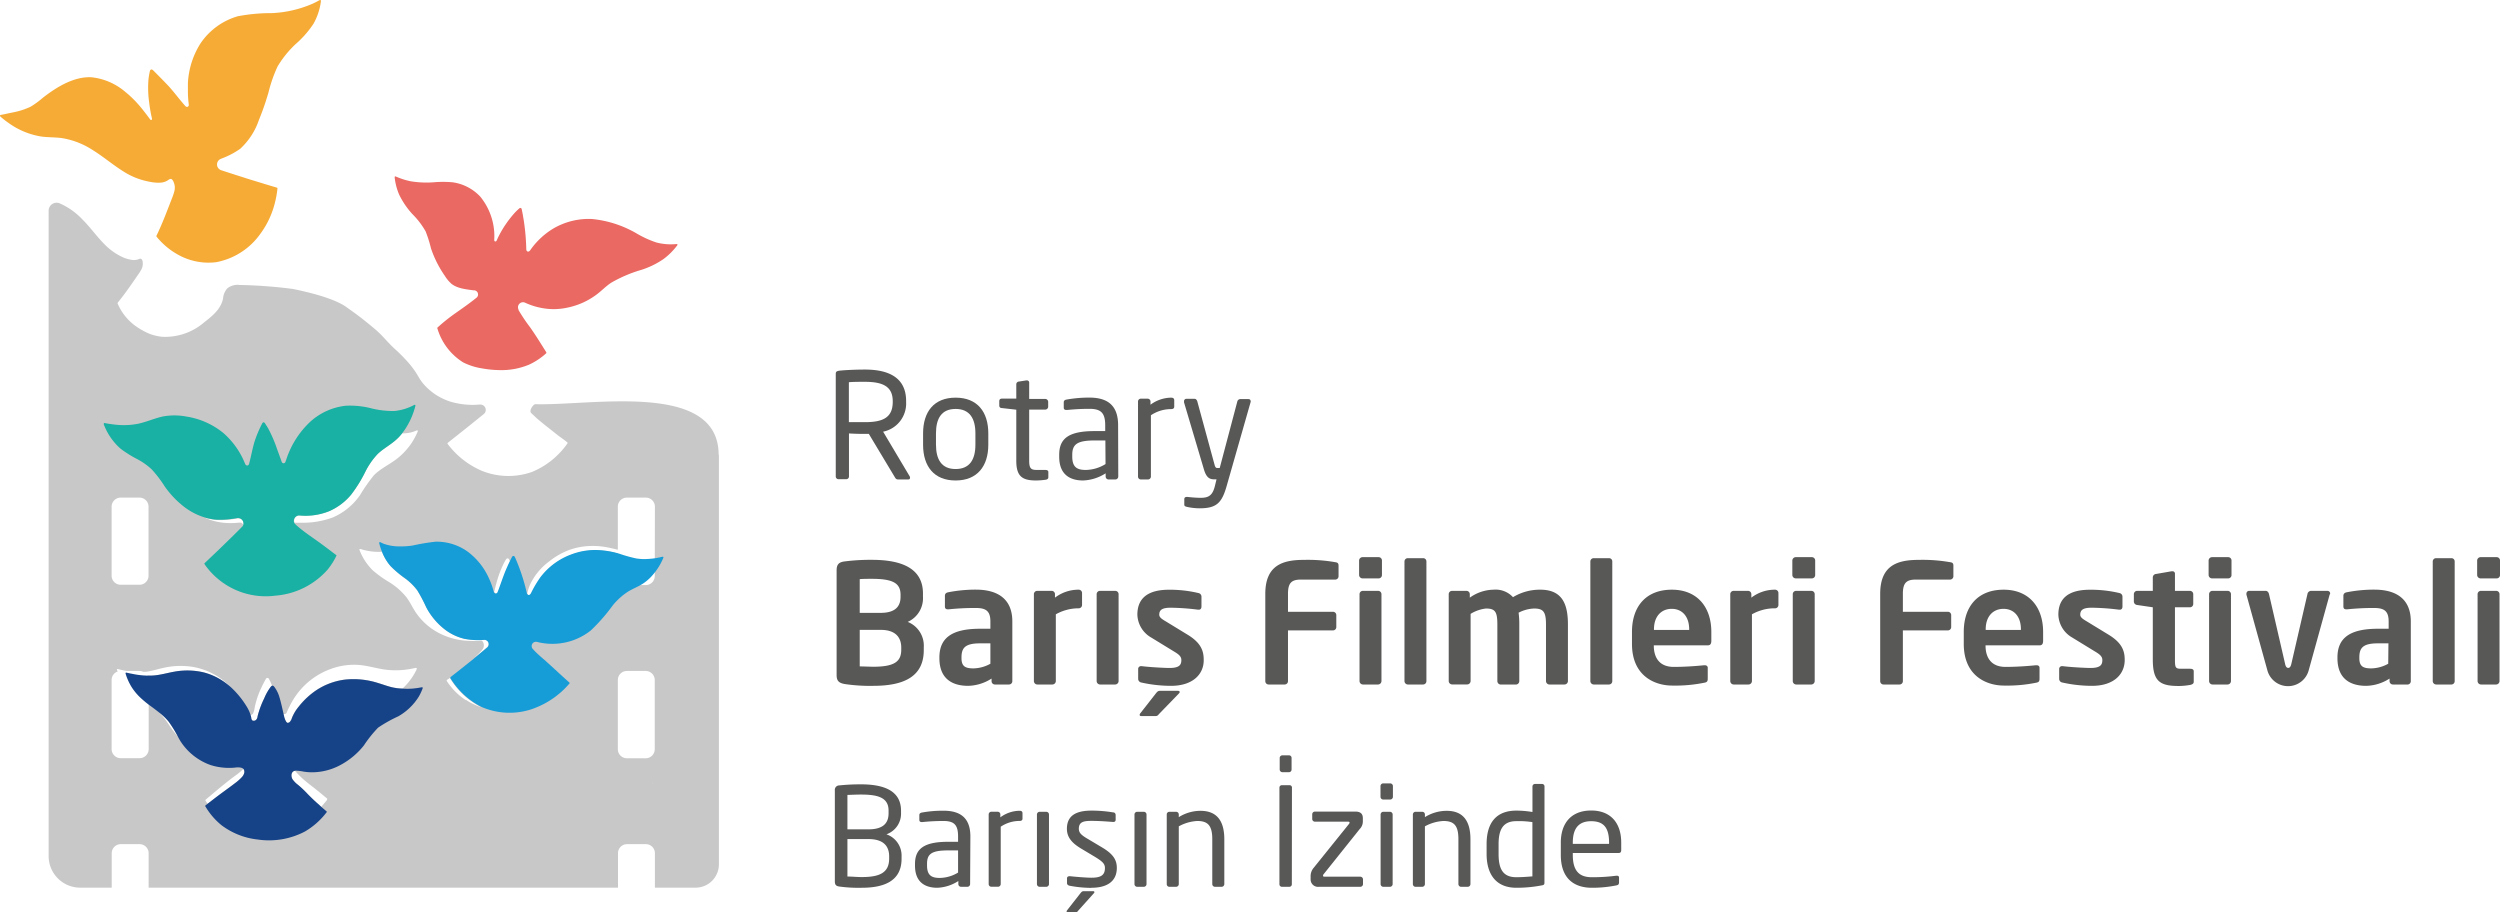 <svg xmlns="http://www.w3.org/2000/svg" viewBox="0 0 467.24 170.54"><defs><style>.cls-1{fill:#c9c8c8;}.cls-2{fill:#164387;}.cls-3{fill:#169dd7;}.cls-4{fill:#19b1a3;}.cls-5{fill:#ea6962;}.cls-6{fill:#f6ab36;}.cls-7{fill:#585857;}</style></defs><g id="Layer_2" data-name="Layer 2"><g id="Layer_1-2" data-name="Layer 1"><path class="cls-1" d="M134.31,85c0-13.88-23.83-9.14-34.27-9.46-.33,0-1.27,1.2-.74,1.68.34.32.69.64,1,.94,1.24,1.07,2.55,2.06,3.82,3.08.63.5,1.31.93,1.92,1.45a.13.13,0,0,1,0,.2,15.06,15.06,0,0,1-6.61,5.31A13.22,13.22,0,0,1,90.07,88a15.67,15.67,0,0,1-6.38-5,.17.17,0,0,1,0-.24l3.78-3,3-2.42a1,1,0,0,0-.68-1.73h-.18a14.51,14.51,0,0,1-5.6-.6,11.11,11.11,0,0,1-4.64-3c-1.27-1.4-1.07-1.86-2.84-4a32,32,0,0,0-2.85-2.9c-1.47-1.38-2.21-2.44-3.67-3.66-1.86-1.56-2.9-2.35-3.61-2.87l-1.51-1.08C64,56.82,61.57,55.39,54.7,54a88.93,88.93,0,0,0-9.9-.74,3.1,3.1,0,0,0-2.29.61,3.18,3.18,0,0,0-.82,1.91c-.4,2-2,3.27-3.61,4.53a11.14,11.14,0,0,1-7.81,2.63,9.16,9.16,0,0,1-2.51-.63v0A13.85,13.85,0,0,1,25,60.68l-.25-.21A9.85,9.85,0,0,1,22,56.76a.19.19,0,0,1,0-.19c1.38-1.69,2.61-3.49,3.86-5.31a7.4,7.4,0,0,0,.53-.84A2.28,2.28,0,0,0,26.67,49c0-.27-.14-.56-.32-.63s-.38.05-.59.12a2.39,2.39,0,0,1-1.18.07,6.63,6.63,0,0,1-1.49-.42,11.41,11.41,0,0,1-3.81-2.75c-1.36-1.4-2.49-3-3.86-4.36a12.92,12.92,0,0,0-4.33-3.05h0a1.49,1.49,0,0,0-2,1.4V160a5.9,5.9,0,0,0,5.9,5.9h5.89v-6.44a1.69,1.69,0,0,1,1.7-1.69h3.51a1.69,1.69,0,0,1,1.69,1.69v6.44H115.5v-6.44a1.69,1.69,0,0,1,1.69-1.69h3.51a1.69,1.69,0,0,1,1.7,1.69v6.44H130a4.36,4.36,0,0,0,4.36-4.36V85ZM55.92,96.32a11.87,11.87,0,0,0,5.61-.8,11.05,11.05,0,0,0,4.1-3.09,25.67,25.67,0,0,0,2.62-4.22,13.86,13.86,0,0,1,2.31-3.35c1-1,2.42-1.72,3.51-2.72A9.16,9.16,0,0,0,75.15,81h0a6.57,6.57,0,0,0,2.07-.3l.61-.23c.21-.1.32,0,.22.23a14.2,14.2,0,0,1-1,1.91,12.91,12.91,0,0,1-2.81,3.09c-1.42,1.11-3.14,1.88-4.36,3.13a31.59,31.59,0,0,0-2.59,3.7,12,12,0,0,1-5.06,4.17,16.13,16.13,0,0,1-5.56,1c-.54,0-1.08,0-1.62,0h0A1,1,0,0,1,55.92,96.32Zm-15.18.88a17.94,17.94,0,0,0,3.65-.31h.08a1,1,0,0,1,1,1.42.76.76,0,0,0-.19-.49c-.18-.18-.5-.15-.81-.12a13.93,13.93,0,0,1-2.72,0,11.14,11.14,0,0,1-3.59-1A9.78,9.78,0,0,0,40.74,97.2ZM20.86,94.73A1.7,1.7,0,0,1,22.56,93h3.51a1.69,1.69,0,0,1,1.69,1.69v12.91a1.69,1.69,0,0,1-1.69,1.69H22.56a1.69,1.69,0,0,1-1.7-1.69Zm11.22,41.45c-.37-.52-.72-1.06-1.1-1.57s-.78-1-1.19-1.41a11.51,11.51,0,0,1,1.71,1.63,22.7,22.7,0,0,1,1.78,2.9C32.87,137.22,32.46,136.71,32.08,136.18Zm.6-10.66c-1.35.23-2.67.63-4,.73a10,10,0,0,1-1.1,0,0,0,0,0,0,0,0,1.66,1.66,0,0,1,.21.79V140a1.7,1.7,0,0,1-1.69,1.7H22.56a1.7,1.7,0,0,1-1.7-1.7V127.08A1.68,1.68,0,0,1,22,125.5l-.12-.23c-.07-.16,0-.27.19-.22.53.14,1.07.26,1.61.35h2.4a1.59,1.59,0,0,1,.69.16h0l.48,0c1.14-.15,2.23-.51,3.36-.75a14.34,14.34,0,0,1,5.42-.17,12.74,12.74,0,0,1,4.49,1.69,13,13,0,0,1,2.61,2.13c-.2-.18-.41-.36-.62-.52A11.78,11.78,0,0,0,38,125.64,13.45,13.45,0,0,0,32.68,125.52Zm12.94,19a1.78,1.78,0,0,1-.41.72,6.05,6.05,0,0,1-.87.81c-1.35,1.07-2.76,2-4.13,3.09l-1.42,1.09h0l-.36-.55a.16.16,0,0,1,0-.22c.79-.66,1.58-1.32,2.38-2,1-.82,2-1.64,3.08-2.43A14.55,14.55,0,0,0,45.19,144l.28-.27.06.06A1,1,0,0,1,45.62,144.52Zm4.88-16a9.21,9.21,0,0,0-1.11,2,16.72,16.72,0,0,0-1.25,3.37,1,1,0,0,1-.32.7.63.63,0,0,1-.68.06.77.77,0,0,1-.18-.48,5.45,5.45,0,0,0-.14-.58.49.49,0,0,0,.38-.12.46.46,0,0,0,.11-.16,4.24,4.24,0,0,0,.3-1.11,15.67,15.67,0,0,1,1.25-3.7c.25-.55.53-1.08.83-1.6a.31.31,0,0,1,.58,0c.12.22.24.45.34.68s.16.38.23.57a0,0,0,0,1,0,0A1.4,1.4,0,0,0,50.5,128.5Zm10.62,21c-.37.44-.75.88-1.12,1.33h0q-1.29-1.18-2.52-2.43a19.28,19.28,0,0,0-1.79-1.7,4.72,4.72,0,0,1-1-1,1.38,1.38,0,0,1-.23-.82.9.9,0,0,1,.28-.66.79.79,0,0,1,.4-.16c.39.43.79.85,1.21,1.25.79.74,1.67,1.39,2.52,2.06s1.5,1.23,2.25,1.84A.18.18,0,0,1,61.12,149.46Zm16.74-24.39a11.87,11.87,0,0,1-1.76,2.67,10.31,10.31,0,0,1-.87.88h0a9.93,9.93,0,0,1-2-.25c-.84-.2-1.65-.51-2.49-.76a15.08,15.08,0,0,0-6.29-.67,12.58,12.58,0,0,0-5.26,1.92,14.2,14.2,0,0,0-3.32,3.06,7.78,7.78,0,0,0-1.33,2.18,1.85,1.85,0,0,1-.4.74.56.56,0,0,1-.41.18c-.16,0-.28-.22-.38-.41a4.09,4.09,0,0,1-.32-1c0-.07,0-.15-.05-.22a.65.65,0,0,0,.51-.12.82.82,0,0,0,.14-.26c.06-.15.12-.3.19-.44.23-.51.49-1,.77-1.51a14,14,0,0,1,1.78-2.45,13.66,13.66,0,0,1,5.33-3.6,12.56,12.56,0,0,1,5.45-.79c1.68.15,3.32.68,5,.89a15.14,15.14,0,0,0,4.09-.07c.47-.07.93-.16,1.39-.26C77.85,124.78,77.94,124.89,77.86,125.07Zm9.21,5.73a12.07,12.07,0,0,1-3.54-3.54.19.19,0,0,1,0-.25,6.36,6.36,0,0,0,.64-.43c-.08.07-.09.13,0,.21a14.41,14.41,0,0,0,5.74,5.32A11.74,11.74,0,0,1,87.07,130.8ZM91,121c-.71.62-1.43,1.23-2.15,1.83l-.06,0a7.38,7.38,0,0,1-.81.67l.81-.67h0c.37-.35.73-.72,1.08-1.1a2.45,2.45,0,0,0,.46-.61,1.28,1.28,0,0,0-.07-1.14.49.49,0,0,0-.22-.23.77.77,0,0,0-.34,0,16.33,16.33,0,0,1-2.51,0,12.84,12.84,0,0,1-4.65-1.19,11.85,11.85,0,0,1-4.86-4.14c-.61-.92-1.07-1.94-1.73-2.81a12.76,12.76,0,0,0-3.34-2.89,20.31,20.31,0,0,1-3-2.18,10.85,10.85,0,0,1-2.4-3.69c-.08-.19,0-.29.21-.23a8.77,8.77,0,0,0,1.12.29,10.63,10.63,0,0,0,2.87.21h0A9.28,9.28,0,0,0,73,105.81a20,20,0,0,0,2.75,2.33,11,11,0,0,1,2.22,2.2,29.68,29.68,0,0,1,1.71,3.15A12.73,12.73,0,0,0,83,117.54a9.69,9.69,0,0,0,3.81,1.83,13.22,13.22,0,0,0,3.61.18A.81.81,0,0,1,91,121Zm3.51-14.16c-.46,1.15-.85,2.32-1.28,3.48,0,.1-.07.2-.11.3-.17.45-.62.43-.76,0,.12-.52.25-1,.39-1.54a20.39,20.39,0,0,1,1.41-3.8c.13-.24.26-.49.4-.72s.45-.3.59,0a3,3,0,0,0,.18.39V105C95.07,105.6,94.79,106.21,94.54,106.82Zm27.4,39.61v-.27a.25.25,0,0,1,0,.17A.31.31,0,0,1,121.94,146.43Zm.46-6.43a1.7,1.7,0,0,1-1.7,1.7h-3.51a1.7,1.7,0,0,1-1.69-1.7V127.1a1.7,1.7,0,0,1,1.69-1.7h3.51a1.7,1.7,0,0,1,1.7,1.7Zm0-32.36a1.69,1.69,0,0,1-1.7,1.69h-3.51a1.69,1.69,0,0,1-1.69-1.69v-4.21a0,0,0,0,0,0,0,15.39,15.39,0,0,0-4.09-.6,12.57,12.57,0,0,0-4.56.84,12.81,12.81,0,0,0-5.71,4.22,21,21,0,0,0-1.74,2.92l-.08.15c-.22.41-.64.36-.74-.1a9,9,0,0,1,.51-1.6,11.44,11.44,0,0,1,3.59-4.36,13.56,13.56,0,0,1,3.92-2.2,12.83,12.83,0,0,1,3.9-.68,14.43,14.43,0,0,1,3.15.28c.62.12,1.23.28,1.85.42h0v-8A1.69,1.69,0,0,1,117.19,93h3.51a1.7,1.7,0,0,1,1.7,1.69Z"/><path class="cls-2" d="M29.79,133.2c-.63-.49-1.29-1-1.93-1.45a20.08,20.08,0,0,1-1.58-1.32,10.55,10.55,0,0,1-1.54-1.8,10.3,10.3,0,0,1-1.26-2.71c-.05-.15,0-.24.19-.2.42.1.84.18,1.27.26a14.59,14.59,0,0,0,3.72.27c1.35-.1,2.67-.5,4-.73a13.45,13.45,0,0,1,5.29.12,11.78,11.78,0,0,1,4.55,2.25c.21.16.42.34.62.52A16.51,16.51,0,0,1,46,131.88a7.35,7.35,0,0,1,.82,1.69,5.45,5.45,0,0,1,.14.58.77.77,0,0,0,.18.48.63.63,0,0,0,.68-.06,1,1,0,0,0,.32-.7,16.72,16.72,0,0,1,1.25-3.37,9.21,9.21,0,0,1,1.11-2,1.27,1.27,0,0,1,.34-.35.27.27,0,0,1,.12,0c.15,0,.3.2.43.39a6.13,6.13,0,0,1,.85,1.81c.3,1,.53,2.1.77,3.12,0,.07,0,.15.05.22a4.09,4.09,0,0,0,.32,1c.1.19.22.38.38.41a.56.56,0,0,0,.41-.18,1.85,1.85,0,0,0,.4-.74,8,8,0,0,1,1.32-2.18,14.45,14.45,0,0,1,3.33-3.06,12.58,12.58,0,0,1,5.26-1.92,15.08,15.08,0,0,1,6.29.67c.84.25,1.65.56,2.49.76a10,10,0,0,0,2,.25,13.08,13.08,0,0,0,1.77,0,14.78,14.78,0,0,0,1.77-.25c.16,0,.24,0,.19.21a10.07,10.07,0,0,1-.69,1.49,10.79,10.79,0,0,1-3.88,3.74A25.46,25.46,0,0,0,70.66,136,23.23,23.23,0,0,0,68,139.33a14,14,0,0,1-4.16,3.53,11.26,11.26,0,0,1-5.66,1.48,10.56,10.56,0,0,1-1.39-.12,9.43,9.43,0,0,0-1.22-.17,1.86,1.86,0,0,0-.41,0,.79.79,0,0,0-.4.16.9.9,0,0,0-.28.66,1.38,1.38,0,0,0,.23.82,4.72,4.72,0,0,0,1,1,19.28,19.28,0,0,1,1.79,1.7c.69.7,1.4,1.39,2.12,2l.4.38,1,.86a.13.13,0,0,1,0,.21,13.88,13.88,0,0,1-4,3.55,14.41,14.41,0,0,1-8.88,1.51,13.69,13.69,0,0,1-6.74-2.67,13,13,0,0,1-3-3.49.14.14,0,0,1,0-.21l.4-.31,1.43-1.1c1.23-.94,2.51-1.83,3.74-2.78a9.12,9.12,0,0,0,1.19-1.05,1.89,1.89,0,0,0,.48-.79,1,1,0,0,0-.09-.73l-.06-.06a1,1,0,0,0-.54-.25,3.09,3.09,0,0,0-1,0A11.46,11.46,0,0,1,39.4,143a11.06,11.06,0,0,1-5.53-4.26c-.21-.31-.4-.64-.59-1a22.7,22.7,0,0,0-1.78-2.9A11.51,11.51,0,0,0,29.79,133.2Z"/><path class="cls-3" d="M123.78,104.05c.17,0,.26.06.19.22a11.36,11.36,0,0,1-1.82,3,8.86,8.86,0,0,1-1.94,1.78c-.92.6-2,1-2.91,1.57a12.43,12.43,0,0,0-2.79,2.54,33.88,33.88,0,0,1-4.08,4.66,11.51,11.51,0,0,1-7,2.51,11.72,11.72,0,0,1-3.07-.36.8.8,0,0,0-.79,1.31l.2.22c.61.65,1.29,1.24,2,1.84,1.56,1.39,3.07,2.83,4.63,4.21.08.08.09.15,0,.23a16.12,16.12,0,0,1-7.05,4.77,13.09,13.09,0,0,1-9.29-.4l-.13-.06a14.41,14.41,0,0,1-5.74-5.32c-.06-.08,0-.14,0-.21q1.92-1.5,3.79-3l.36-.29.51-.43L91.07,121a.81.81,0,0,0-.57-1.41,13.51,13.51,0,0,1-3.65-.18A9.69,9.69,0,0,1,83,117.54a12.73,12.73,0,0,1-3.35-4.05A29.68,29.68,0,0,0,78,110.34a11,11,0,0,0-2.22-2.2A20,20,0,0,1,73,105.81a9,9,0,0,1-1.59-2.63,12.36,12.36,0,0,1-.54-1.66c0-.17.07-.26.23-.18a5.4,5.4,0,0,0,.74.33,8.58,8.58,0,0,0,2.76.45,14.86,14.86,0,0,0,2.5-.16,39.94,39.94,0,0,1,4.31-.72,9.94,9.94,0,0,1,6,1.86,12.64,12.64,0,0,1,3.87,4.76,15.66,15.66,0,0,1,1,2.71c.14.46.59.48.76,0,0-.1.08-.2.11-.3.43-1.16.82-2.33,1.28-3.48.26-.62.53-1.23.82-1.83l.42-.83c.16-.31.43-.3.57,0a35,35,0,0,1,1.4,3.69c.32,1,.59,2,.82,3,.1.46.52.51.74.1l.08-.15a21,21,0,0,1,1.74-2.92,12.81,12.81,0,0,1,5.71-4.22,12.57,12.57,0,0,1,4.56-.84,16.22,16.22,0,0,1,4.57.73,26.28,26.28,0,0,0,3,.84,9.36,9.36,0,0,0,2.31.1A12.77,12.77,0,0,0,123.78,104.05Z"/><path class="cls-4" d="M19.63,79.08c.62.12,1.25.21,1.88.28a14,14,0,0,0,4.34-.17c1.55-.34,3-1,4.58-1.35a11.89,11.89,0,0,1,4.33,0,14.4,14.4,0,0,1,7,3.1,14.94,14.94,0,0,1,4.05,5.75c.19.44.64.41.76-.05l.09-.37c.32-1.26.55-2.55.93-3.79A22.6,22.6,0,0,1,49,79.15c.14-.29.37-.3.55,0s.38.58.55.88a25.39,25.39,0,0,1,1.72,4c.27.74.55,1.47.8,2.22.16.45.61.44.76,0,0-.07,0-.13.07-.2a16.79,16.79,0,0,1,4.43-7.13,11.78,11.78,0,0,1,6.74-3.09,16.08,16.08,0,0,1,4.56.43,16.55,16.55,0,0,0,4.56.55,9.79,9.79,0,0,0,3.66-1.12c.16-.08.28,0,.23.18a13.79,13.79,0,0,1-1.51,3.69A11.92,11.92,0,0,1,75.15,81a8.48,8.48,0,0,1-1.08,1.16c-1.09,1-2.46,1.7-3.51,2.72a13.86,13.86,0,0,0-2.31,3.35,25.67,25.67,0,0,1-2.62,4.22,11.05,11.05,0,0,1-4.1,3.09,11.87,11.87,0,0,1-5.61.8A1,1,0,0,0,55,97.73a.82.82,0,0,0,.2.25l.22.21c1.25,1.11,2.6,2,4,3s2.54,1.9,3.42,2.55a.14.14,0,0,1,0,.2,13,13,0,0,1-1.62,2.53,14.48,14.48,0,0,1-9.7,4.85,13.91,13.91,0,0,1-13.28-5.86.15.15,0,0,1,0-.21q2.34-2.2,4.63-4.44c.79-.78,1.59-1.56,2.37-2.35a.65.65,0,0,0,.16-.21,1,1,0,0,0-1-1.42h-.08a17.94,17.94,0,0,1-3.65.31,9.78,9.78,0,0,1-2.6-.49,12,12,0,0,1-3.52-1.82,17.46,17.46,0,0,1-3.82-4,21.82,21.82,0,0,0-2.39-3.12,12.83,12.83,0,0,0-2.65-1.88,21.16,21.16,0,0,1-3.19-2,11.49,11.49,0,0,1-3.12-4.56C19.39,79.14,19.47,79,19.63,79.08Z"/><path class="cls-5" d="M98.16,56.58a.94.94,0,0,0-1.25,1.27.47.47,0,0,1,0,.1,31.67,31.67,0,0,0,2.12,3.16c1.09,1.53,2.06,3.13,3.06,4.71.06.08,0,.13,0,.2a12.58,12.58,0,0,1-3.25,2.15,13.51,13.51,0,0,1-5.55,1,19.41,19.41,0,0,1-3.13-.31,11.8,11.8,0,0,1-3.61-1.14,11.19,11.19,0,0,1-4.8-6.33.14.14,0,0,1,0-.16A33.68,33.68,0,0,1,85,58.62l1.54-1.09c.86-.6,1.69-1.23,2.51-1.88a.78.78,0,0,0-.39-1.39l-.18,0C87,54.06,85.41,53.9,84.33,53a6.77,6.77,0,0,1-1.19-1.44,20.35,20.35,0,0,1-2.59-5.14,23.43,23.43,0,0,0-1-3.17,14.78,14.78,0,0,0-2.38-3.14,14.93,14.93,0,0,1-2.57-3.74,11.17,11.17,0,0,1-.84-3.22c0-.16.08-.23.22-.16a13.71,13.71,0,0,0,2.72.88,18,18,0,0,0,4.34.2,19.93,19.93,0,0,1,3.54,0,8.73,8.73,0,0,1,5.18,2.68,11.66,11.66,0,0,1,2.61,8.11c0,.3.32.38.45.1s.27-.6.42-.89A20.28,20.28,0,0,1,96,40q.46-.53,1-1c.23-.23.46-.16.52.16s.16.76.22,1.15.14.77.19,1.16a41.6,41.6,0,0,1,.43,5.11c0,.47.44.6.71.22l.28-.39a14.18,14.18,0,0,1,4-3.66,13.08,13.08,0,0,1,7.29-1.82A20.54,20.54,0,0,1,119,43.64a19,19,0,0,0,3.68,1.68,10.51,10.51,0,0,0,3.75.29c.18,0,.25.11.14.25A12.53,12.53,0,0,1,124,48.42a15.72,15.72,0,0,1-4.08,2,25.51,25.51,0,0,0-5.69,2.42c-1,.66-1.78,1.5-2.72,2.2a13.67,13.67,0,0,1-2.61,1.54,14,14,0,0,1-3.29,1,11.73,11.73,0,0,1-4.26,0A12.68,12.68,0,0,1,98.16,56.58Z"/><path class="cls-6" d="M28,13.34c.07-.38.34-.46.62-.2,1,1,2,2,3,3.07.51.58,1,1.17,1.48,1.77s1,1.23,1.52,1.82c.3.35.72.16.66-.29a18.56,18.56,0,0,1-.16-2.35c0-.54,0-1.09,0-1.63a15.25,15.25,0,0,1,2.31-7.35,12.63,12.63,0,0,1,7-5.14,33.44,33.44,0,0,1,6.43-.59A21.43,21.43,0,0,0,58.43.69c.43-.2.86-.42,1.27-.65.18-.1.3,0,.28.19a11.43,11.43,0,0,1-1.39,4.21A18.34,18.34,0,0,1,55.41,8.1a19.05,19.05,0,0,0-3.53,4.32,26.06,26.06,0,0,0-1.71,4.9c-.15.51-.31,1-.47,1.53-.39,1.2-.82,2.38-1.31,3.57a12.94,12.94,0,0,1-3.51,5.4,15.2,15.2,0,0,1-3.44,1.8l-.19.08a1.13,1.13,0,0,0,.08,2.11c1.85.61,3.71,1.2,5.57,1.79l3.67,1.12,1.15.34c.11,0,.14.09.13.2a17.29,17.29,0,0,1-.41,2.39,16.45,16.45,0,0,1-2.86,6.16A13.06,13.06,0,0,1,40.41,49a11.63,11.63,0,0,1-6.95-1.3,13.69,13.69,0,0,1-4.2-3.47.17.17,0,0,1,0-.2c1.11-2.31,2-4.7,2.94-7.12a9.63,9.63,0,0,0,.37-1.11,2.6,2.6,0,0,0-.1-1.73c-.12-.3-.31-.61-.53-.63s-.42.16-.64.3a2.89,2.89,0,0,1-1.33.4A7.34,7.34,0,0,1,28.14,34,13.55,13.55,0,0,1,23,32c-1.94-1.22-3.65-2.69-5.59-3.9a14.93,14.93,0,0,0-5.78-2.28c-1.26-.18-2.55-.13-3.82-.29A14.27,14.27,0,0,1,1.63,23a16.29,16.29,0,0,1-1.54-1.2c-.15-.14-.11-.3.1-.33C1,21.32,1.7,21.15,2.45,21a13.52,13.52,0,0,0,3.26-1.05A16.72,16.72,0,0,0,8,18.28c2.66-2.08,5.87-4,9.08-3.84a11.58,11.58,0,0,1,6.25,2.66,20.66,20.66,0,0,1,3.07,3.06c.47.57.92,1.16,1.36,1.75.1.14.21.28.31.43a.19.19,0,0,0,.34-.16c-.17-.71-.3-1.42-.41-2.14-.06-.37-.1-.74-.15-1.11a19.39,19.39,0,0,1-.1-4.1A14.88,14.88,0,0,1,28,13.34Z"/><path class="cls-7" d="M163.22,128.18a32.08,32.08,0,0,1-5.37-.34c-1-.19-1.49-.53-1.49-1.67V106.61c0-1.11.41-1.52,1.4-1.67a37.65,37.65,0,0,1,5.18-.31c5.62,0,9.56,1.61,9.56,6.3v.62a4.84,4.84,0,0,1-2.85,4.68,4.78,4.78,0,0,1,3,4.72v.53C172.66,126.41,169,128.18,163.22,128.18Zm5.09-17c0-2.18-1.4-3-5.37-3-.74,0-1.61,0-2.26.06v6.3h3.94c2.88,0,3.69-1.37,3.69-3Zm.13,9.83c0-1.7-.9-3.29-3.82-3.29h-3.94v6.83c.74,0,1.89.06,2.54.06,4,0,5.22-1,5.22-3.19Z"/><path class="cls-7" d="M188.58,127.93h-2.64a.62.62,0,0,1-.62-.62v-.49a8.41,8.41,0,0,1-4.38,1.36c-2.57,0-5.37-1-5.37-5.18v-.12c0-3.54,2.18-5.37,7.58-5.37h1.95v-1.37c0-2-.9-2.51-2.73-2.51a47.35,47.35,0,0,0-5.06.25h-.15c-.31,0-.56-.1-.56-.53v-2c0-.34.18-.56.59-.65a26.56,26.56,0,0,1,5.18-.5c4.41,0,6.83,2,6.83,5.93v11.17A.62.62,0,0,1,188.58,127.93Zm-3.48-7.69h-1.95c-2.83,0-3.45.9-3.45,2.64V123c0,1.52.68,1.92,2.24,1.92a6.76,6.76,0,0,0,3.16-.87Z"/><path class="cls-7" d="M201.61,113.69a8.71,8.71,0,0,0-4.28,1.12v12.47a.65.65,0,0,1-.62.65h-2.86a.65.65,0,0,1-.62-.65V111.05a.62.62,0,0,1,.62-.62h2.7a.62.62,0,0,1,.62.62v.65a7.22,7.22,0,0,1,4.44-1.49.62.62,0,0,1,.62.62v2.24A.62.62,0,0,1,201.61,113.69Z"/><path class="cls-7" d="M208.44,127.93h-2.86a.65.65,0,0,1-.62-.65V111.05a.62.62,0,0,1,.62-.62h2.86a.62.62,0,0,1,.62.62v16.23A.65.65,0,0,1,208.44,127.93Z"/><path class="cls-7" d="M218.87,128.18a25.47,25.47,0,0,1-5.56-.62.7.7,0,0,1-.59-.71V125a.52.52,0,0,1,.53-.5h.12c1.49.19,4.29.34,5.22.34,1.92,0,2.2-.65,2.2-1.49,0-.59-.37-1-1.36-1.58l-4.26-2.61a5.1,5.1,0,0,1-2.6-4.28c0-3.1,2-4.66,5.89-4.66a23.07,23.07,0,0,1,5.53.62.69.69,0,0,1,.56.72v1.8c0,.37-.19.59-.5.59h-.12a44.61,44.61,0,0,0-5.12-.37c-1.49,0-2.15.34-2.15,1.3,0,.5.47.81,1.25,1.27l4.06,2.48c2.61,1.59,3,3.14,3,4.72C225,126,222.93,128.18,218.87,128.18Zm1.49,1.4-3.7,3.82c-.24.28-.34.43-.71.43h-2.67c-.18,0-.28-.09-.28-.22a.44.44,0,0,1,.13-.31l2.91-3.72c.28-.34.41-.47.81-.47h3.29c.22,0,.34.1.34.22A.38.38,0,0,1,220.36,129.58Z"/><path class="cls-7" d="M249.5,108.32h-6.33c-1.8,0-2.45.62-2.45,2.67v3.35h8.41a.62.62,0,0,1,.62.62v2.24a.62.62,0,0,1-.62.62h-8.41v9.49a.62.62,0,0,1-.62.62h-3a.62.62,0,0,1-.62-.62V111c0-5.28,3.14-6.36,7.17-6.36a29.82,29.82,0,0,1,5.9.43c.46.06.62.22.62.65v2A.62.62,0,0,1,249.5,108.32Z"/><path class="cls-7" d="M257.66,108.1h-3a.65.65,0,0,1-.65-.62v-2.73a.65.65,0,0,1,.65-.62h3a.62.62,0,0,1,.62.62v2.73A.62.62,0,0,1,257.66,108.1Zm-.09,19.83h-2.86a.65.65,0,0,1-.62-.65V111.05a.62.62,0,0,1,.62-.62h2.86a.62.62,0,0,1,.62.62v16.23A.65.65,0,0,1,257.57,127.93Z"/><path class="cls-7" d="M266,127.93h-2.89a.65.65,0,0,1-.62-.65V104.94a.62.62,0,0,1,.62-.62H266a.6.6,0,0,1,.59.62v22.34A.62.62,0,0,1,266,127.93Z"/><path class="cls-7" d="M292.42,127.93h-2.86a.65.65,0,0,1-.62-.65V116.73c0-2.39-.49-3-2.23-3a6.81,6.81,0,0,0-2.89.78,15.75,15.75,0,0,1,.13,2.23v10.55a.65.65,0,0,1-.62.65h-2.86a.65.65,0,0,1-.62-.65V116.73c0-2.39-.4-3-2.14-3a7,7,0,0,0-2.86,1v12.54a.65.65,0,0,1-.62.65h-2.85a.65.65,0,0,1-.62-.65V111.05a.62.62,0,0,1,.62-.62h2.7a.62.62,0,0,1,.62.62v.65a7.82,7.82,0,0,1,4.44-1.49,4.4,4.4,0,0,1,3.63,1.4,9.68,9.68,0,0,1,5.12-1.4c4.22,0,5.15,2.89,5.15,6.52v10.55A.65.65,0,0,1,292.42,127.93Z"/><path class="cls-7" d="M300.74,127.93h-2.89a.65.65,0,0,1-.62-.65V104.94a.62.62,0,0,1,.62-.62h2.89a.6.6,0,0,1,.59.62v22.34A.62.62,0,0,1,300.74,127.93Z"/><path class="cls-7" d="M319.2,120.61H309.09v.09c0,1.8.74,3.94,3.72,3.94,2.26,0,4.41-.18,5.71-.31h.09c.31,0,.56.16.56.47v2c0,.49-.09.71-.65.8a27.15,27.15,0,0,1-6,.53c-3.1,0-7.51-1.67-7.51-7.79V118.1c0-4.84,2.7-7.89,7.45-7.89s7.38,3.26,7.38,7.89v1.73C319.82,120.33,319.64,120.61,319.2,120.61Zm-3.5-3c0-2.42-1.34-3.82-3.26-3.82s-3.32,1.37-3.32,3.82v.12h6.58Z"/><path class="cls-7" d="M331.71,113.69a8.68,8.68,0,0,0-4.28,1.12v12.47a.65.65,0,0,1-.62.65H324a.65.65,0,0,1-.62-.65V111.05a.62.62,0,0,1,.62-.62h2.7a.62.62,0,0,1,.62.62v.65a7.22,7.22,0,0,1,4.44-1.49.62.62,0,0,1,.62.62v2.24A.62.62,0,0,1,331.71,113.69Z"/><path class="cls-7" d="M338.63,108.1h-3a.65.65,0,0,1-.65-.62v-2.73a.65.65,0,0,1,.65-.62h3a.62.62,0,0,1,.62.62v2.73A.62.62,0,0,1,338.63,108.1Zm-.09,19.83h-2.86a.65.65,0,0,1-.62-.65V111.05a.62.62,0,0,1,.62-.62h2.86a.62.62,0,0,1,.62.62v16.23A.65.65,0,0,1,338.54,127.93Z"/><path class="cls-7" d="M364.42,108.32h-6.33c-1.8,0-2.45.62-2.45,2.67v3.35h8.41a.62.62,0,0,1,.62.62v2.24a.62.62,0,0,1-.62.62h-8.41v9.49a.62.62,0,0,1-.62.62h-3a.62.62,0,0,1-.62-.62V111c0-5.28,3.13-6.36,7.16-6.36a29.82,29.82,0,0,1,5.9.43c.47.06.62.22.62.65v2A.62.62,0,0,1,364.42,108.32Z"/><path class="cls-7" d="M381.21,120.61H371.09v.09c0,1.8.75,3.94,3.73,3.94,2.26,0,4.4-.18,5.71-.31h.09c.31,0,.56.16.56.47v2c0,.49-.09.71-.65.8a27.15,27.15,0,0,1-6,.53c-3.11,0-7.51-1.67-7.51-7.79V118.1c0-4.84,2.7-7.89,7.45-7.89s7.38,3.26,7.38,7.89v1.73C381.83,120.33,381.65,120.61,381.21,120.61Zm-3.51-3c0-2.42-1.33-3.82-3.25-3.82s-3.33,1.37-3.33,3.82v.12h6.58Z"/><path class="cls-7" d="M391,128.18a25.47,25.47,0,0,1-5.56-.62.7.7,0,0,1-.59-.71V125a.52.52,0,0,1,.53-.5h.12c1.49.19,4.29.34,5.22.34,1.92,0,2.2-.65,2.2-1.49,0-.59-.37-1-1.36-1.58l-4.26-2.61a5.1,5.1,0,0,1-2.6-4.28c0-3.1,1.95-4.66,5.89-4.66a23.07,23.07,0,0,1,5.53.62.69.69,0,0,1,.56.72v1.8c0,.37-.19.59-.5.59h-.12a44.61,44.61,0,0,0-5.12-.37c-1.49,0-2.15.34-2.15,1.3,0,.5.47.81,1.25,1.27l4.06,2.48c2.61,1.59,3,3.14,3,4.72C397.1,126,395.08,128.18,391,128.18Z"/><path class="cls-7" d="M409.39,128a13.22,13.22,0,0,1-2.11.21c-3.51,0-4.93-.77-4.93-4.93V113.5l-2.92-.43a.67.67,0,0,1-.62-.62v-1.4a.62.62,0,0,1,.62-.62h2.92v-2.54a.66.66,0,0,1,.62-.62l2.88-.5H406a.44.44,0,0,1,.49.46v3.2h2.8a.62.62,0,0,1,.62.62v1.83a.62.62,0,0,1-.62.62h-2.8v9.75c0,1.55.1,1.74,1.21,1.74h1.65c.4,0,.65.15.65.46v2C410,127.72,409.79,127.9,409.39,128Z"/><path class="cls-7" d="M416.44,108.1h-3a.65.65,0,0,1-.66-.62v-2.73a.65.65,0,0,1,.66-.62h3a.62.62,0,0,1,.62.62v2.73A.62.62,0,0,1,416.44,108.1Zm-.1,19.83h-2.85a.65.65,0,0,1-.62-.65V111.05a.62.62,0,0,1,.62-.62h2.85a.62.62,0,0,1,.62.62v16.23A.65.65,0,0,1,416.34,127.93Z"/><path class="cls-7" d="M435.4,111.14l-3.91,14.13a4,4,0,0,1-7.73,0l-3.91-14.13a.51.51,0,0,1,0-.21.5.5,0,0,1,.5-.5h3.1c.28,0,.53.22.62.62l3,13c.12.59.34.78.59.78s.46-.19.59-.78l3-13a.71.71,0,0,1,.65-.62h3.1a.5.5,0,0,1,.5.5A.51.51,0,0,1,435.4,111.14Z"/><path class="cls-7" d="M449.86,127.93h-2.64a.62.62,0,0,1-.62-.62v-.49a8.38,8.38,0,0,1-4.37,1.36c-2.58,0-5.37-1-5.37-5.18v-.12c0-3.54,2.17-5.37,7.57-5.37h2v-1.37c0-2-.9-2.51-2.74-2.51a47.14,47.14,0,0,0-5,.25h-.16c-.31,0-.56-.1-.56-.53v-2c0-.34.19-.56.59-.65a26.56,26.56,0,0,1,5.18-.5c4.41,0,6.83,2,6.83,5.93v11.17A.62.62,0,0,1,449.86,127.93Zm-3.47-7.69h-2c-2.82,0-3.44.9-3.44,2.64V123c0,1.52.68,1.92,2.23,1.92a6.76,6.76,0,0,0,3.17-.87Z"/><path class="cls-7" d="M458.18,127.93h-2.89a.65.65,0,0,1-.62-.65V104.94a.62.62,0,0,1,.62-.62h2.89a.6.6,0,0,1,.59.62v22.34A.62.62,0,0,1,458.18,127.93Z"/><path class="cls-7" d="M466.62,108.1h-3a.65.65,0,0,1-.65-.62v-2.73a.65.65,0,0,1,.65-.62h3a.62.62,0,0,1,.62.62v2.73A.62.62,0,0,1,466.62,108.1Zm-.09,19.83h-2.86a.65.65,0,0,1-.62-.65V111.05a.62.62,0,0,1,.62-.62h2.86a.62.62,0,0,1,.62.62v16.23A.65.65,0,0,1,466.53,127.93Z"/><path class="cls-7" d="M169.73,89.61H168c-.33,0-.5,0-.72-.36l-4.9-8.16h-.71c-.9,0-1.56,0-3-.08v8a.51.51,0,0,1-.5.55h-1.48a.51.51,0,0,1-.49-.55V69.89c0-.41.14-.52.66-.61,1.18-.13,3.23-.21,4.82-.21,4.33,0,7.67,1.45,7.67,5.88v.2a5.37,5.37,0,0,1-4.3,5.53L170,89a.43.43,0,0,1,.08.25C170.08,89.5,170,89.61,169.73,89.61ZM166.85,75c0-2.73-1.78-3.64-5.2-3.64-.85,0-2.36,0-3,.08V78.9c1.2,0,2.38,0,3,0,3.37,0,5.2-.85,5.2-3.8Z"/><path class="cls-7" d="M184.71,83.12c0,4-2.06,6.68-6.11,6.68s-6.08-2.66-6.08-6.68V81c0-4,2-6.68,6.08-6.68S184.71,77,184.71,81ZM182.3,81c0-2.82-1.1-4.57-3.7-4.57s-3.67,1.73-3.67,4.57v2.09c0,2.82,1.07,4.57,3.67,4.57s3.7-1.73,3.7-4.57Z"/><path class="cls-7" d="M195.93,89.2c0,.24-.16.41-.49.46a13.74,13.74,0,0,1-1.78.14c-2.52,0-3.72-.69-3.72-3.67V76.57l-2.66-.3c-.36,0-.52-.19-.52-.49V75c0-.33.16-.5.52-.5h2.66V71.86a.52.52,0,0,1,.49-.55l1.42-.22h.09a.42.42,0,0,1,.41.47v3h3a.55.55,0,0,1,.55.55V76a.55.55,0,0,1-.55.55h-3v9.56c0,1.5.38,1.72,1.48,1.72h1.53c.38,0,.57.14.57.39Z"/><path class="cls-7" d="M209,89.06a.55.55,0,0,1-.55.55h-1.26a.55.55,0,0,1-.55-.55v-.6a8.37,8.37,0,0,1-4.21,1.34c-2.33,0-4.47-1-4.47-4.44V85c0-3,1.7-4.43,6.6-4.43h2V79.5c0-2.3-.77-3.09-2.93-3.09-1.78,0-3.1.11-4.19.21h-.14c-.24,0-.49-.08-.49-.43v-1c0-.3.19-.47.57-.52a23.84,23.84,0,0,1,4.25-.36c3.81,0,5.34,1.89,5.34,5.15Zm-2.41-6.74h-2c-3.31,0-4.19.74-4.19,2.69v.32c0,2,.91,2.5,2.52,2.5a7.2,7.2,0,0,0,3.7-1.1Z"/><path class="cls-7" d="M219.46,76c0,.3-.19.46-.58.46a6.78,6.78,0,0,0-3.78,1.15V89.06a.55.55,0,0,1-.55.55h-1.34a.53.53,0,0,1-.52-.55v-14a.53.53,0,0,1,.52-.55h1.29a.53.53,0,0,1,.52.55v.58a6.61,6.61,0,0,1,3.86-1.32c.39,0,.58.17.58.49Z"/><path class="cls-7" d="M233.72,75.2,229.21,91c-.88,3-1.87,4-5,4a11.25,11.25,0,0,1-2.3-.25c-.33-.08-.57-.13-.57-.44v-1c0-.3.16-.44.52-.44h.08a22.23,22.23,0,0,0,2.44.17c1.53,0,2.27-.44,2.71-2.33l.27-1.12H227c-.82,0-1.51-.19-2-1.89L221.29,75.2s0-.11,0-.19a.44.44,0,0,1,.5-.47h1.5c.22,0,.39.22.47.44L227,86.87c.14.55.33.6.52.6h.44L231.26,75a.58.58,0,0,1,.52-.41h1.53c.31,0,.44.17.44.47C233.75,75.09,233.75,75.17,233.72,75.2Z"/><path class="cls-7" d="M168.5,160.5c0,4.29-3.47,5.42-7.46,5.42a26.19,26.19,0,0,1-4.17-.23c-.59-.08-.84-.31-.84-.95v-17a.83.83,0,0,1,.82-.95,38.42,38.42,0,0,1,4.06-.2c4.07,0,7.49,1.07,7.49,4.93v.41a4.09,4.09,0,0,1-2.73,4,4.2,4.2,0,0,1,2.83,4.14Zm-2.43-9c0-2.45-2-3-5.16-3-.89,0-1.81.05-2.53.07V155h3.94c3,0,3.75-1.4,3.75-3Zm.11,8.56c0-1.71-.85-3.24-3.86-3.24h-3.94v7c.84,0,1.76.1,2.66.1,3.17,0,5.14-.69,5.14-3.45Z"/><path class="cls-7" d="M181.31,165.23a.51.51,0,0,1-.51.51h-1.18a.51.51,0,0,1-.51-.51v-.57a7.78,7.78,0,0,1-3.94,1.26c-2.17,0-4.16-.95-4.16-4.14v-.31c0-2.76,1.58-4.14,6.16-4.14h1.89v-1c0-2.15-.72-2.89-2.74-2.89a38,38,0,0,0-3.91.2h-.13c-.23,0-.46-.07-.46-.41v-.89c0-.28.18-.44.54-.49a21.93,21.93,0,0,1,4-.33c3.56,0,5,1.76,5,4.81Zm-2.25-6.29h-1.89c-3.1,0-3.91.69-3.91,2.5v.31c0,1.84.84,2.33,2.35,2.33a6.73,6.73,0,0,0,3.45-1Z"/><path class="cls-7" d="M191.1,153c0,.28-.18.43-.54.43a6.31,6.31,0,0,0-3.53,1.08v10.71a.51.51,0,0,1-.51.51h-1.25a.5.5,0,0,1-.49-.51v-13a.5.5,0,0,1,.49-.51h1.2a.5.5,0,0,1,.49.51v.54a6.12,6.12,0,0,1,3.6-1.23c.36,0,.54.15.54.46Z"/><path class="cls-7" d="M196.05,165.23a.51.51,0,0,1-.51.51h-1.22a.51.51,0,0,1-.52-.51v-13a.51.51,0,0,1,.52-.51h1.22a.51.51,0,0,1,.51.51Z"/><path class="cls-7" d="M204.44,166.94l-2.89,3.22c-.23.28-.31.38-.59.38h-1.38c-.15,0-.23,0-.23-.18a.33.33,0,0,1,.1-.25l2.48-3.17c.23-.28.33-.38.64-.38h1.69c.18,0,.28.05.28.17A.29.29,0,0,1,204.44,166.94Zm-.49-1a22.1,22.1,0,0,1-4-.39c-.36-.07-.53-.25-.53-.51v-.89c0-.23.17-.39.46-.39h.1c1.2.13,3.12.28,4,.28,1.66,0,2.53-.4,2.53-1.81,0-.79-.46-1.23-1.92-2.12L202,158.56c-1.56-.95-2.6-2-2.6-3.66,0-2.66,2-3.4,4.62-3.4a24.48,24.48,0,0,1,4,.33c.33,0,.49.23.49.51v.85a.39.39,0,0,1-.44.43H208c-.89-.07-2.53-.2-4-.2s-2.37.18-2.37,1.48c0,.79.56,1.25,1.76,1.94l2.53,1.51c2.12,1.25,2.81,2.35,2.81,3.86C208.73,164.79,206.81,165.92,204,165.92Z"/><path class="cls-7" d="M214.28,165.23a.51.51,0,0,1-.51.51h-1.23a.51.51,0,0,1-.51-.51v-13a.51.51,0,0,1,.51-.51h1.23a.51.51,0,0,1,.51.51Z"/><path class="cls-7" d="M228.82,165.23a.51.51,0,0,1-.51.51h-1.23a.51.51,0,0,1-.51-.51v-8.41c0-2.58-.87-3.38-2.81-3.38a8.06,8.06,0,0,0-3.45,1v10.79a.51.51,0,0,1-.51.51h-1.26a.49.49,0,0,1-.48-.51v-13a.49.49,0,0,1,.48-.51h1.28a.5.5,0,0,1,.49.51v.49a7.63,7.63,0,0,1,4.06-1.18c3.09,0,4.45,1.92,4.45,5.32Z"/><path class="cls-7" d="M241.44,165.23a.47.47,0,0,1-.46.51h-1.4a.47.47,0,0,1-.46-.51v-18a.45.45,0,0,1,.46-.48H241a.44.44,0,0,1,.46.48Zm-.05-21.42a.49.49,0,0,1-.48.51h-1.23a.51.51,0,0,1-.51-.51v-2.15a.5.5,0,0,1,.51-.49h1.23a.47.47,0,0,1,.48.49Z"/><path class="cls-7" d="M254.74,165.23a.51.51,0,0,1-.52.51H246.5a1.38,1.38,0,0,1-1.55-1.41v-.48a2.4,2.4,0,0,1,.58-1.67l6.6-8.2a.46.46,0,0,0,.1-.23c0-.13-.08-.18-.26-.18h-6.21a.51.51,0,0,1-.51-.51v-.87a.51.51,0,0,1,.51-.51h7.52c1.05,0,1.43.46,1.43,1.25v.62a2,2,0,0,1-.59,1.4l-6.72,8.41a.41.41,0,0,0-.13.28.19.19,0,0,0,.21.21h6.74a.51.51,0,0,1,.52.51Z"/><path class="cls-7" d="M260.33,148.92a.51.51,0,0,1-.51.51h-1.3a.51.51,0,0,1-.51-.51v-2a.51.51,0,0,1,.51-.51h1.3a.51.51,0,0,1,.51.51Zm-.05,16.31a.51.51,0,0,1-.51.51h-1.23a.51.51,0,0,1-.51-.51v-13a.51.51,0,0,1,.51-.51h1.23a.51.51,0,0,1,.51.51Z"/><path class="cls-7" d="M274.82,165.23a.51.51,0,0,1-.51.51h-1.22a.51.51,0,0,1-.52-.51v-8.41c0-2.58-.86-3.38-2.81-3.38a8.06,8.06,0,0,0-3.45,1v10.79a.51.51,0,0,1-.51.51h-1.25a.5.5,0,0,1-.49-.51v-13a.5.5,0,0,1,.49-.51h1.28a.49.49,0,0,1,.48.51v.49a7.64,7.64,0,0,1,4.07-1.18c3.09,0,4.44,1.92,4.44,5.32Z"/><path class="cls-7" d="M288.65,164.89c0,.34,0,.52-.54.59a24.49,24.49,0,0,1-4.7.44c-3.81,0-5.57-2.51-5.57-6.32v-1.84c0-4,1.81-6.26,5.57-6.26a18.61,18.61,0,0,1,3,.26V147a.47.47,0,0,1,.49-.48h1.3a.45.45,0,0,1,.46.48Zm-2.25-11.24a16.79,16.79,0,0,0-3-.18c-2.48,0-3.32,1.56-3.32,4.29v1.84c0,2.79.79,4.35,3.32,4.35.9,0,2.1-.08,3-.16Z"/><path class="cls-7" d="M303,158.86c0,.39-.15.56-.48.56h-8.57v.36c0,3,1.21,4.17,3.56,4.17a34.81,34.81,0,0,0,4.55-.28h.13c.2,0,.4.07.4.35v.87c0,.34-.1.52-.51.59a22.94,22.94,0,0,1-4.57.44c-2.94,0-5.8-1.38-5.8-6.14v-2.3c0-3.68,2-6,5.67-6s5.62,2.35,5.62,6Zm-2.27-1.38c0-2.89-1.1-4-3.35-4s-3.43,1.25-3.43,4v.23h6.78Z"/></g></g></svg>